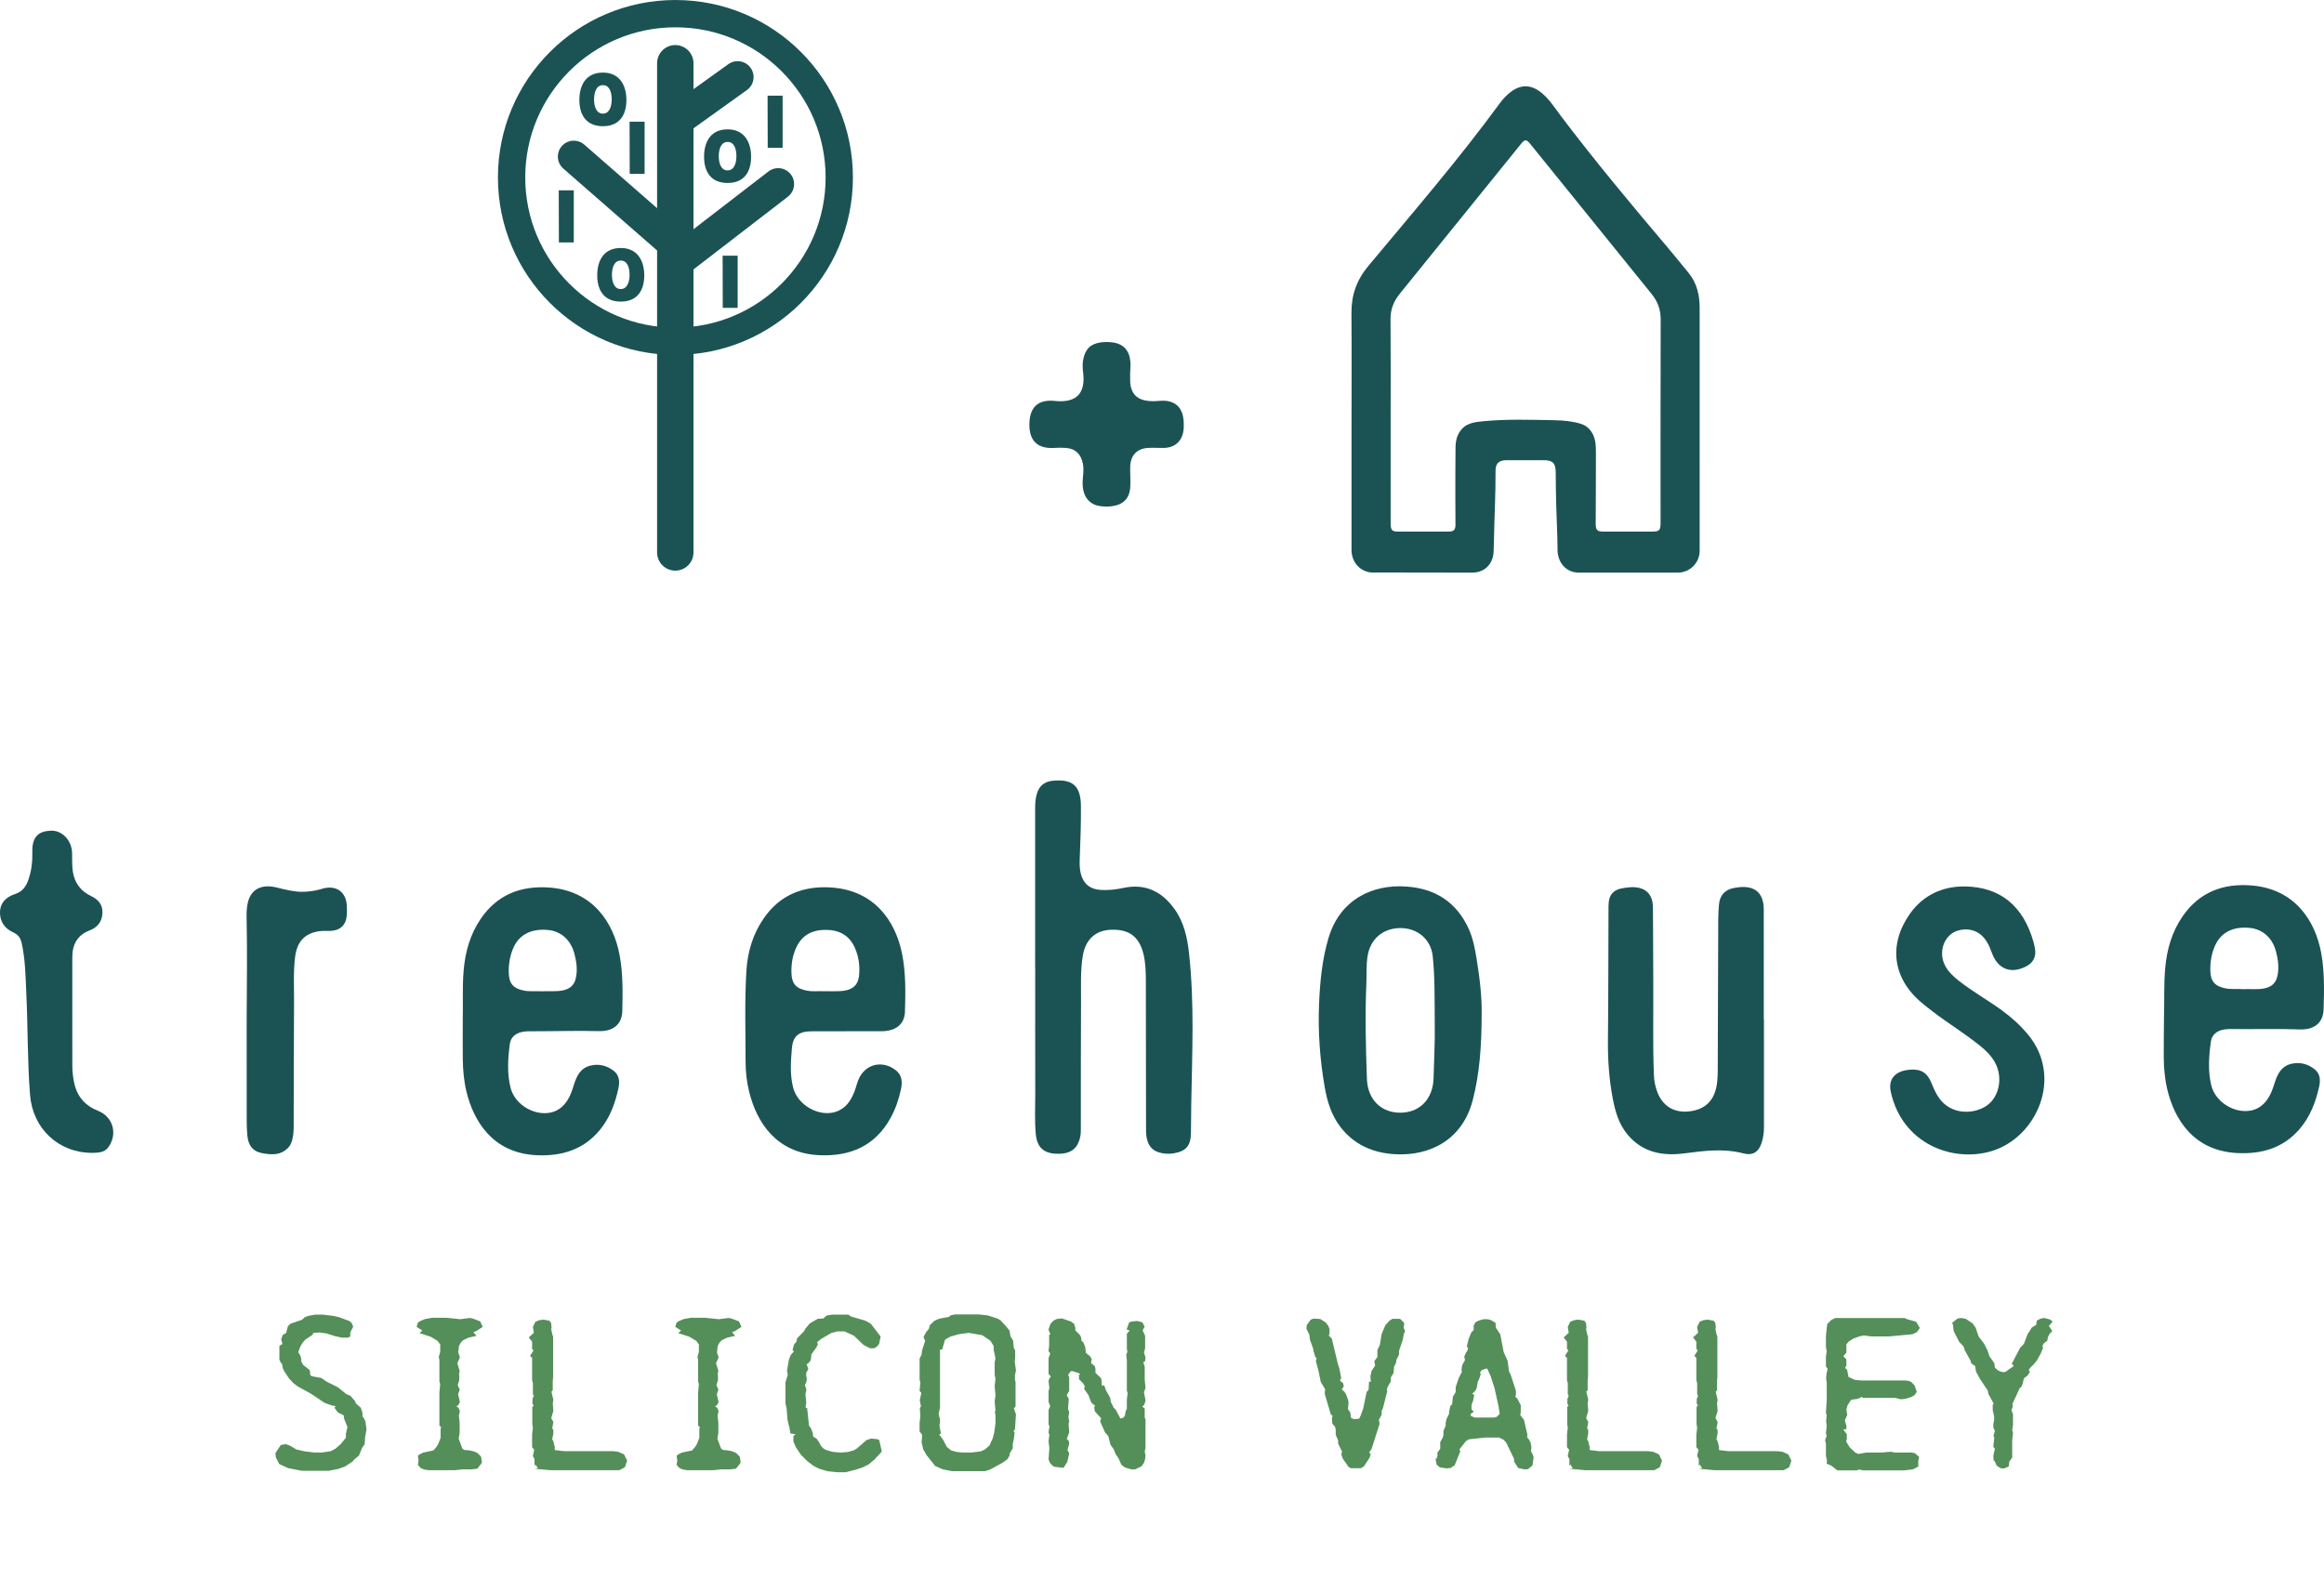 <?xml version="1.0" encoding="UTF-8"?>
<svg id="b" data-name="Layer 2" xmlns="http://www.w3.org/2000/svg" width="90.071mm" height="61.73mm" viewBox="0 0 255.321 174.982">
  <g id="c" data-name="THC5">
    <g id="d" data-name="V1">
      <g>
        <g id="e" data-name="treehouse">
          <path d="M129.023,99.877c-1.38-1.919-3.203-2.813-5.592-2.305-.842.18-1.69.279-2.553.218-1.151-.081-1.876-.702-2.144-1.811-.135-.554-.131-1.112-.109-1.672.078-1.907.144-3.815.128-5.725-.018-2.208-.899-3.007-3.102-2.785-.921.093-1.502.58-1.753,1.478-.132.475-.173.964-.173,1.454-.002,5.852-.002,11.703-.002,17.554h.008c0,4.642-.009,9.285.005,13.927.003,1.489-.083,2.978.063,4.464.136,1.371.852,2.052,2.206,2.108,1.593.067,2.387-.5,2.678-1.891.072-.348.06-.696.061-1.046.006-4.607-.007-9.216.021-13.822.01-1.662-.079-3.332.191-4.981.294-1.796,1.391-2.8,3.076-2.869,1.981-.08,3.085.72,3.57,2.583.259.992.279,2.009.284,3.022.012,2.978.007,5.956.009,8.934.002,2.523-.002,5.046.012,7.569.008,1.301.496,2.091,1.437,2.362.509.147,1.033.184,1.56.102,1.397-.219,1.925-.84,1.937-2.262.008-1.034.015-2.067.032-3.1.09-5.549.367-11.1-.244-16.64-.193-1.742-.564-3.418-1.605-4.867" fill="#1b5354" stroke-width="0"/>
          <path d="M63.256,107.517c-.173.754-.658,1.153-1.394,1.311-.764.165-1.536.062-2.328.103-.639-.041-1.304.051-1.967-.075-1.139-.216-1.639-.746-1.673-1.923-.027-.986.127-1.955.545-2.859.645-1.395,1.966-2.045,3.758-1.879,1.426.132,2.514,1.087,2.913,2.623.229.882.357,1.783.146,2.697M60.307,97.528c-3.098-.213-5.68.789-7.484,3.426-1.173,1.715-1.711,3.648-1.887,5.699-.157,1.872-.049,3.747-.095,5.367,0,1.637-.014,3.021.003,4.405.016,1.208.127,2.412.416,3.589.774,3.148,2.844,6.714,7.713,6.933,2.674.12,5.06-.565,6.861-2.694,1.146-1.355,1.746-2.97,2.11-4.676.145-.677.123-1.394-.494-1.881-.766-.605-1.654-.835-2.611-.591-1.069.271-1.491,1.143-1.784,2.087-.175.567-.355,1.13-.667,1.639-.448.732-1.065,1.261-1.918,1.433-1.845.368-3.931-.921-4.383-2.746-.392-1.586-.286-3.203-.075-4.801.089-.682.561-1.131,1.276-1.301.452-.107.903-.092,1.356-.09,2.38.002,4.761-.08,7.144-.015,1.603.044,2.547-.78,2.581-2.204.047-2.064.081-4.134-.302-6.178-.669-3.573-2.965-7.072-7.762-7.401" fill="#1b5354" stroke-width="0"/>
          <path d="M94.385,107.165c-.102,1.136-.782,1.688-2.096,1.751-.541.026-1.085.005-1.836.005-.457-.028-1.124.064-1.785-.057-1.186-.216-1.686-.745-1.718-1.935-.027-.969.116-1.925.528-2.811.639-1.378,1.775-1.943,3.255-1.935,1.465.008,2.566.586,3.18,1.959.432.964.565,1.985.471,3.024M91.335,97.525c-3.098-.206-5.675.807-7.47,3.452-1.168,1.719-1.738,3.649-1.864,5.705-.205,3.324-.089,6.654-.09,9.981-.001,1.137.133,2.272.411,3.379.815,3.244,2.935,6.687,7.684,6.903,3.393.154,6.134-1.005,7.84-4.102.541-.985.902-2.045,1.135-3.137.165-.771.151-1.542-.57-2.101-1.499-1.163-3.408-.673-4.112,1.072-.17.419-.268.867-.433,1.287-.394,1.007-.963,1.866-2.064,2.218-1.824.583-4.155-.726-4.658-2.637-.375-1.43-.263-2.891-.146-4.335.11-1.35.738-1.861,2.101-1.879,1.278-.017,7.163.002,7.828-.011,1.543-.034,2.46-.796,2.498-2.187.058-2.099.098-4.207-.312-6.282-.737-3.722-3.112-7.015-7.778-7.325" fill="#1b5354" stroke-width="0"/>
          <path d="M193.793,112.034h-.018c0-4.03.007-8.059-.003-12.088-.005-1.819-.98-2.662-2.784-2.442-.156.019-.312.045-.467.071-.987.167-1.58.798-1.666,1.804-.047.557-.08,1.118-.083,1.679-.021,5.29-.029,10.581-.054,15.872-.003.873.024,1.751-.172,2.614-.362,1.598-1.438,2.483-3.172,2.604-1.547.107-2.735-.663-3.295-2.145-.223-.592-.35-1.208-.375-1.84-.135-3.45-.046-6.901-.07-10.352-.019-2.697-.01-5.395-.036-8.093-.014-1.481-.832-2.25-2.315-2.229-.261.005-.523.043-.783.076-1.265.162-1.78.737-1.786,2.01-.018,4.906-.012,9.81-.061,14.716-.021,2.178.127,4.331.538,6.471.274,1.421.669,2.787,1.621,3.921,1.648,1.961,3.818,2.371,6.221,2.061,2.17-.28,4.333-.57,6.513.003.917.241,1.616-.045,1.98-1.135.19-.571.268-1.154.268-1.753-.002-3.941-.001-7.884-.001-11.825" fill="#1b5354" stroke-width="0"/>
          <path d="M157.499,118.437c-.055,2.327-1.508,3.827-3.641,3.837-2.127.01-3.607-1.441-3.686-3.736-.121-3.449-.211-6.898-.062-10.348.045-1.031-.023-2.065.131-3.094.279-1.868,1.668-3.09,3.567-3.11,1.902-.02,3.402,1.215,3.598,3.114.241,2.335.201,4.686.22,7.696.038,1.439-.077,3.538-.128,5.639M161.358,102.075c-1.337-2.945-3.681-4.435-6.858-4.655-3.727-.259-7.268,1.42-8.533,5.614-.715,2.371-.948,4.833-1.052,7.297-.129,3.07.097,6.12.624,9.147.275,1.582.739,3.089,1.737,4.381,1.502,1.942,3.542,2.828,5.941,2.975,3.865.236,7.46-1.572,8.587-5.955.744-2.891.969-5.858.975-9.456.04-1.65-.192-3.893-.564-6.122-.183-1.101-.392-2.202-.858-3.227" fill="#1b5354" stroke-width="0"/>
          <path d="M219.933,111.024c-1.544-1.118-3.212-2.054-4.713-3.234-.595-.468-1.151-.971-1.513-1.651-.824-1.547-.103-3.478,1.452-3.893,1.261-.336,2.395.099,3.09,1.197.252.399.426.836.589,1.281.659,1.799,2.11,2.347,3.81,1.448.711-.376,1.053-1.04.934-1.831-.042-.275-.097-.55-.173-.818-1.128-3.996-3.677-6.059-7.542-6.111-2.504-.033-4.608,1.004-6.007,2.959-2.408,3.37-1.955,7.084,1.195,9.764.426.363.867.709,1.312,1.048,1.685,1.283,3.495,2.391,5.145,3.719.645.518,1.233,1.092,1.645,1.821.946,1.676.487,3.928-1.016,4.859-1.46.904-3.826.893-5.112-.923-.357-.503-.596-1.063-.826-1.629-.476-1.17-1.164-1.587-2.408-1.48-1.603.139-2.374,1.033-2.069,2.427,1.267,5.791,6.883,7.799,11.104,6.51,4.94-1.509,7.884-8.127,3.948-12.831-.839-1.001-1.793-1.866-2.846-2.63" fill="#1b5354" stroke-width="0"/>
          <path d="M10.78,122.072c-1.407-.556-2.296-1.553-2.621-3.033-.139-.633-.213-1.277-.213-1.926-.005-3.976-.002-7.952-.003-11.928,0-1.396.553-2.422,1.909-2.945.886-.342,1.389-1.006,1.405-1.959.016-.879-.46-1.439-1.256-1.816-1.128-.536-1.813-1.438-2.001-2.703-.102-.682-.061-1.362-.08-2.044-.037-1.352-1.076-2.478-2.314-2.436-1.347.045-2.091.651-2.054,2.314.025,1.052-.081,2.097-.439,3.098-.257.717-.643,1.287-1.434,1.542-.947.304-1.647.917-1.679,1.98-.031,1.043.52,1.828,1.449,2.241.578.257.816.647.938,1.203.401,1.806.417,3.648.504,5.481.179,3.723.115,7.455.41,11.178.288,3.659,3.076,6.346,6.777,6.369,1.051.007,1.516-.163,1.873-.686.988-1.447.443-3.292-1.173-3.931" fill="#1b5354" stroke-width="0"/>
          <path d="M35.588,97.611c-.153.035-.302.087-.453.128-.628.165-1.263.262-1.916.262-.974-.001-1.9-.251-2.835-.477-1.721-.415-2.881.235-3.184,1.793-.087.445-.121.901-.111,1.359.083,3.817.029,7.635.009,11.452.001,3.713-.002,7.426.005,11.139.001.524.027,1.05.078,1.572.098,1.009.589,1.665,1.498,1.854,1.096.227,2.205.321,3.058-.657.197-.226.29-.513.371-.801.132-.478.153-.969.155-1.457.016-4.554.01-9.107.042-13.661.011-1.662-.094-3.327.119-4.985.214-1.657,1.055-2.568,2.634-2.8.413-.06.839-.021,1.258-.037,1.046-.038,1.699-.65,1.781-1.69.029-.365.025-.736.003-1.102-.086-1.457-1.095-2.213-2.51-1.892" fill="#1b5354" stroke-width="0"/>
          <path d="M250.189,107.31c-.179.753-.667,1.148-1.404,1.301-.765.158-1.537.05-2.33.086-.637-.046-1.304.042-1.966-.089-1.138-.224-1.633-.758-1.658-1.934-.02-.986.141-1.954.565-2.855.656-1.39,1.98-2.031,3.772-1.851,1.425.142,2.506,1.105,2.894,2.645.223.884.344,1.785.127,2.698M247.313,97.298c-3.097-.235-5.686.748-7.509,3.371-1.186,1.707-1.738,3.635-1.927,5.686-.172,1.871-.077,3.747-.135,5.367-.012,1.637-.036,3.02-.028,4.404.006,1.209.109,2.413.389,3.592.752,3.154,2.794,6.734,7.661,6.99,2.674.14,5.066-.528,6.881-2.644,1.156-1.346,1.768-2.958,2.144-4.66.149-.676.135-1.393-.48-1.885-.762-.609-1.647-.845-2.607-.609-1.07.263-1.499,1.131-1.798,2.073-.18.567-.363,1.128-.679,1.636-.452.728-1.073,1.254-1.928,1.417-1.847.356-3.924-.949-4.363-2.777-.38-1.588-.262-3.204-.04-4.801.095-.68.569-1.128,1.285-1.292.453-.104.904-.085,1.356-.08,2.382.019,4.763-.045,7.145.038,1.602.055,2.552-.762,2.596-2.186.063-2.063.112-4.132-.257-6.181-.643-3.577-2.913-7.094-7.708-7.458" fill="#1b5354" stroke-width="0"/>
        </g>
        <path id="f" data-name="th" d="M182.435,57.469c0,.805-.139.948-.933.949-1.763.001-3.527.001-5.291,0-.756,0-.904-.151-.902-.926.008-2.584.028-5.168.023-7.752-.001-.817-.021-1.642-.536-2.357-.287-.398-.644-.666-1.118-.812-.927-.286-1.884-.374-2.841-.392-2.601-.047-5.204-.142-7.798.102-.971.092-2.002.172-2.644,1.128-.348.518-.477,1.091-.485,1.684-.024,1.85-.02,3.702-.021,5.552-.001,1.012.017,2.024.014,3.037-.002.537-.193.73-.725.732-1.885.007-3.772.007-5.658,0-.583-.002-.739-.199-.739-.876-.001-3.825-.001-7.649-.001-11.473,0-3.668.02-7.336-.012-11.003-.009-1.083.363-1.974,1.017-2.783,4.379-5.417,8.759-10.83,13.139-16.245.044-.054.086-.11.13-.164.486-.597.621-.6,1.095-.015.913,1.125,1.823,2.253,2.734,3.379,3.523,4.356,7.048,8.711,10.569,13.071.656.81.999,1.71.996,2.791-.025,7.457-.012,14.914-.012,22.37M186.729,33.841c0-1.413-.31-2.76-1.22-3.859-.745-.899-1.472-1.813-2.226-2.704-4.026-4.754-8.016-9.537-11.778-14.505-.694-.916-1.299-1.908-2.22-2.633-1.11-.87-2.236-.874-3.343-.012-.444.346-.827.753-1.159,1.205-4.528,6.185-9.533,11.987-14.435,17.869-1.308,1.569-1.888,3.217-1.874,5.197.031,4.19.009,8.383.009,12.573-.001,4.489-.001,8.976-.001,13.464,0,1.264.84,2.287,2.049,2.461.309.044.626.012.94.012,3.421.006,6.844.012,10.266.016,1.39.002,2.324-.969,2.356-2.366.008-.382.031-.793.037-1.177.043-2.548.192-5.093.175-7.644-.006-.818.376-1.166,1.2-1.168,1.361-.002,2.723.001,4.085,0,1.006-.001,1.326.335,1.325,1.365-.002,1.257.032,2.513.061,3.77.036,1.55.138,3.132.138,4.692,0,1.389.908,2.526,2.344,2.527,3.631.003,7.261.005,10.893-.002,1.301-.001,2.364-1.068,2.378-2.365.005-.331-.002-18.143-.001-26.718" fill="#1b5354" stroke-width="0"/>
        <path id="g" data-name="+" d="M127.333,44.051c-.524.052-1.043.055-1.562-.055-.788-.17-1.298-.615-1.511-1.407-.15-.554-.088-1.109-.096-1.665.026-.401.055-.8.019-1.203-.111-1.229-.777-1.957-1.997-2.1-.413-.049-.843-.05-1.255.006-1.129.155-1.705.744-1.928,1.881-.099.505-.058,1.006.001,1.511.253,2.198-.749,3.233-2.952,3.053-.069-.006-.139-.014-.209-.02-1.672-.161-2.623.582-2.739,2.248-.123,1.773.562,3.056,2.713,2.92.434-.028.873-.032,1.306.002,1.029.081,1.622.677,1.838,1.688.168.792-.046,1.566-.018,2.348.049,1.309.723,2.176,1.871,2.349.431.066.864.081,1.303.028,1.282-.158,1.984-.847,2.059-2.144.044-.747-.032-1.5-.006-2.249.043-1.217.748-1.946,1.954-2.023.573-.036,1.151.012,1.726.002,1.194-.021,1.979-.691,2.163-1.858.049-.307.043-.626.034-.939-.053-1.708-1.006-2.54-2.714-2.37" fill="#1b5354" stroke-width="0"/>
      </g>
      <g>
        <path d="M30.421,160.14l-.065-.419.55-.836.462-.088.44.154.704.418.946.22,1.1.132h.771l1.034-.153.55-.286.594-.528.595-.726v-.44l.132-.616.065-.11-.396-.968-.044-.418-.683-.353-.308-.418.198-.242-.572-.109-.792-.286-1.475-.99-1.475-.814-.483-.374-.44-.483-.528-.792-.132-.286-.088-.484-.176-.198-.11-.264v-1.431l.353-.22-.154-.55.154-.418.374-.221.198-.748.241-.242,1.276-.439.286-.265.374-.153.748-.133h.792l1.122.133.616.132,1.188.439.22.221.11.308-.309.595v.418l-.197.088h-.595l-.726-.154-.969-.308-.77-.11-.66.044-.22.11.021.132-.792.528-.33.374-.264.462-.221.638.265.44.088.418-.066.088.286.506.704.551.066.594.286.132.968.176.572.396,1.232.616.924.748.462.198.484.571.065.221.551.483.176.528v.418l.154.176.176.353.11.858-.154.857-.044.727-.265.374-.352.858-.506.418-.177.22-.813.528-.727.264-1.034.198h-2.904l-1.496-.286-.946-.44-.33-.659Z" fill="#548f59" stroke="#548f59" stroke-miterlimit="10" stroke-width=".2"/>
        <path d="M46.57,146.19l-.683-.418.089-.33.176-.154.572-.242.748-.132h1.605l1.475.154,1.057-.133.285.045.793.308.22.484-.638.418-.419.153.309.396-.704.154-.616.286-.286.286-.22.396-.088.771.176.527-.286.639.264.858-.088.374.044.109v.528l-.176.528.22.527-.176.484.198.858-.154.286-.308.176.352.264.11.286-.11.484.088.792v1.101l-.109.66.418,1.122.264.198.55.044.507.109.374.176.352.353.088.528-.044.132-.418.528-.594.065h-.99l-.771.088h-2.97l-.418-.065-.353-.154-.264-.286.065-.439-.065-.484.065-.088.44-.221,1.144-.241.375-.44.197-.33.265-.682v-.969l.065-.286-.197-.153v-3.609l.088-.924-.088-.286v-2.332l-.066-.353.154-.55v-.858l-.33-.439-.771-.462-1.078-.353.286-.264Z" fill="#548f59" stroke="#548f59" stroke-miterlimit="10" stroke-width=".2"/>
        <path d="M58.823,160.755v-.439l-.177-.33.154-.704-.242-.286v-1.342l.088-.771-.065-.374v-1.87l.176-.066-.198-.484.044.066v-.418l.154-.353-.11-.197v-1.211l-.088-.308v-2.509l-.198-.176.375-.594-.177-.198v-.792l-.33-.418.528-.484-.11-.66.242-.506.353-.154.439-.065.616.109.154.198.044.484-.044.132.132.638.088.242v4.356l-.044.528v.946l-.153.154.22.924-.066.374.066.836-.242.814.242.44-.132.704.132.176v.352l-.132.66.132.221.154.615v.419l1.1.132h5.369l.572.065.594.265.308.616-.22.659-.55.286h-7.613l-.946-.088.11-.021-.396-.066-.352-.528Z" fill="#548f59" stroke="#548f59" stroke-miterlimit="10" stroke-width=".2"/>
        <path d="M74.993,146.19l-.683-.418.089-.33.176-.154.572-.242.748-.132h1.605l1.475.154,1.057-.133.285.045.793.308.22.484-.638.418-.419.153.309.396-.704.154-.616.286-.286.286-.22.396-.088.771.176.527-.286.639.264.858-.088.374.044.109v.528l-.176.528.22.527-.176.484.198.858-.154.286-.308.176.352.264.11.286-.11.484.088.792v1.101l-.109.66.418,1.122.264.198.55.044.507.109.374.176.352.353.088.528-.044.132-.418.528-.594.065h-.99l-.771.088h-2.97l-.418-.065-.353-.154-.264-.286.065-.439-.065-.484.065-.088.44-.221,1.144-.241.375-.44.197-.33.265-.682v-.969l.065-.286-.197-.153v-3.609l.088-.924-.088-.286v-2.332l-.066-.353.154-.55v-.858l-.33-.439-.771-.462-1.078-.353.286-.264Z" fill="#548f59" stroke="#548f59" stroke-miterlimit="10" stroke-width=".2"/>
        <path d="M87.533,158.996l-.265-.594v-.551l.353-.308-.704-.11-.11-.704-.066-.176-.132-.616-.088-1.145-.132-.615v-2.245l.264-.857-.088-.462.198-1.145.176-.484.418-.484-.176-.176.154-.55.242-.264.088-.396.748-.771.154-.285.462-.551.836-.483.66-.044.088-.11.264-.22.551-.089h1.738l.264.198,1.606.462.572.33,1.033,1.343-.153.748-.221.264-.264.154h-.396l-.683-.353-1.056-1.012-1.057-.484h-.836l-.683.177-1.166.682-.483.396.109.241-.132.286-.572.792-.065.639-.242.308-.242.132.198.572-.221.396v.374l.066.308-.066.396-.153.264.176.55-.11.463.088.99-.088.55.198.088.198,1.893.242.33.176.483.044.418.396.221.22.308.242.462.286.309.286.176.748.22.88.088.858-.065.704-.198.374-.242,1.012-.88.462-.154.66.066.132.065.265,1.167-.792.857-.616.507-.616.308-.727.242-1.122.286h-.924l-1.034-.11-.902-.264-.572-.286-.704-.528-.682-.682-.55-.814Z" fill="#548f59" stroke="#548f59" stroke-miterlimit="10" stroke-width=".2"/>
        <path d="M101.899,159.875l-.374-.638-.176-.727.066-.857-.286-.396v-.902l.088-.77-.066-.814.132-.22-.132-.66.176-.858-.197-.22.088-.925-.088-.264v-2.311l.22-.439.044-.44.353-1.101-.177-.396.265-.506.286-.33.132-.44.439-.418.528-.242,1.101-.198.132-.153.44-.11h2.64l.969.11,1.034.33.308.176.55.594.418.506.11.639.286.462.066.77.153.286v.837l-.044.418.132.924-.109.506v.528l.065.264v2.619l-.197.241.241.683-.109,1.628-.198.176.154.198-.066.639-.132.571v.484l-.353.594.022.154-.22.396-.44.33-1.431.792-.571.176h-3.564l-.99-.198-.814-.352-.902-1.145ZM104.451,159.48l.66.176.704.065h.88l1.078-.132.484-.22.528-.462.374-.814.153-.594.154-1.057v-.924l-.066-.33.066-.198-.088-.968.088-.683-.088-1.012.088-.814-.088-.439v-1.364l.088-.44-.198-.946v-.439l-.396-.639-.925-.616-1.518-.264-1.122.154-.925.264-.55.308-.11.11-.286.99-.264.044v6.425l-.154.727.154.594v.374l-.066.286.154.836-.264.177.198.153.374.528.374.727.506.418Z" fill="#548f59" stroke="#548f59" stroke-miterlimit="10" stroke-width=".2"/>
        <path d="M115.429,160.711l-.132-.374.088-1.188-.088-.771.088-.704-.088-.286.109-.682-.109-.198v-1.562l.197-.418-.197-.484v-1.166l.088-.352-.088-.748.065-.242.221-.265-.286-.33v-1.672l.197-.572-.197-.242.065-.571v-1.122l.176-.045-.241-.615.197-.572.286-.309.33-.176.528-.065.968.329.309.221.132.418-.022.264.572.595.088.241.045.374.197.133.198.483.088.704.462.353.154.264-.066.484.419.33.065.22v.506l.639.616.044.353v.439l.33.066.132.418.483.858.066.439.33.66.22.221.551,1.034.439-.133.198-.264.088-.506.132-.264v-1.079l.088-.659-.088-.286v-3.367l-.065-.55.132-.352-.066-.265v-1.672l.374-.44-.374-.132.221-.616.176-.088.594-.066.551.133.197.396-.22.396.286.616v1.364l-.132.439.176.595-.044.329-.22.11.176.572v1.408l.088.902-.176.439.176.946-.132.418-.286.242.33.265v.968l.088.198v3.103l-.088.418.088.418-.044.396-.132.396-.242.33-.639.308h-.396l-.66-.198-.353-.264-.329-.726-.33-.484-.177-.484-.352-.483-.242-.969-.374-.418-.506-1.145.109-.374-.704-.77-.065-.396.153-.198-.285-.197-.221-.221-.308-.813-.44-.616.066-.286-.176-.33-.463-.484v-.374l.242-.153-.418-.221-.66-.198-.242.045-.33.462.133.308v1.431l-.286.506.242.439-.089,1.079.133.374-.089.506.089.506-.154.484.088-.221.066.902-.286.771.242.22.044.286-.198.682.198.374-.198.881-.374.594-.925-.11-.153-.088-.286-.286Z" fill="#548f59" stroke="#548f59" stroke-miterlimit="10" stroke-width=".2"/>
        <path d="M147.615,160.249l-.154-.439.088-.309-.44-.88v-.353l-.264-.615v-.528l-.066-.353-.308-.374-.044-.528.088-.352-.22-.132-.66-2.244.044-.507-.484-.813-.242-1.188-.286-1.056.089-.33-.177-.221-.197-.66v-.132l-.374-1.056-.066-.551-.309-.616.022-.352.396-.55.264-.11.704.044.55.353.286.374.11.308v.462l-.11.242.374.374.639,2.685.176.55.198,1.013-.154.352.374.286.066.264-.242.418.33.265.153.242.221.572.065.308-.065.771.264.374.066.594.374.198.682-.044.198-.396.286-.792.374-1.805.22-.241.044-.837.221-.021-.066-.66.132-.572.396-.594-.088-.484.33-.44v-.792l.264-.527.198-1.211.396-.946.44-.483.286-.176h.77l.396.396-.066.484.154.396-.132.242-.11.639-.418,1.254v.396l-.286.572-.044.33-.22.44-.044.66-.309.506v.44l-.33.571-.109.309.044.22-.462,1.826-.154.33v.396l-.308.594.088.418-.881,2.751-.308.439.198.177-.088.308-.616.946-.286.176h-1.034l-.22-.11-.616-.88Z" fill="#548f59" stroke="#548f59" stroke-miterlimit="10" stroke-width=".2"/>
        <path d="M157.845,160.47l.176-.419v-.396l.308-.418v-.748l.242-.418.11-.33v-.484l.242-.55v-.33l.088-.418.286-.551v-.242l.132-.615.198-.154.088-.88.308-.507v-.55l.33-.99.44-.857-.132-.022.065-.528.33-.594-.088-.374.198-.44.088-.088.154-.396-.154-.242.198-.792.286-.683.264-.242v-.528l.176-.308.353-.176.483-.132h.374l.309.065.506.286.044.528.484.726.374,1.937.439.99.133,1.101.197.396.572,1.761v.374l-.088.286.264.241.353.683v.748l-.066.33.418.528.375,1.606-.022.352.154.154.22.374.088.462-.044.528.198.352.088.286-.11.814-.439.374-.33.021-.639-.132-.418-.638v-.286l-.88-1.826-.308-.353-.551-.264h-1.496l-1.87.198-.353.22-.77.968.11.221-.595,1.474-.396.265-.44.044-.682-.11-.286-.242-.088-.439ZM162.003,155.871h2.178l.309-.088.374-.374-.11-.792-.462-2.09-.439-1.364-.353-.771-.154-.132-.616.22-.264.353.11.176-.177.506-.065-.109-.198,1.1-.132.265-.418.396.264.176-.109.551-.177.483v.528l.198.22-.308.221.021.308.528.22Z" fill="#548f59" stroke="#548f59" stroke-miterlimit="10" stroke-width=".2"/>
        <path d="M172.519,160.755v-.439l-.177-.33.154-.704-.242-.286v-1.342l.088-.771-.065-.374v-1.87l.176-.066-.198-.484.044.066v-.418l.154-.353-.11-.197v-1.211l-.088-.308v-2.509l-.198-.176.375-.594-.177-.198v-.792l-.33-.418.528-.484-.11-.66.242-.506.353-.154.439-.065.616.109.154.198.044.484-.044.132.132.638.088.242v4.356l-.044.528v.946l-.153.154.22.924-.066.374.066.836-.242.814.242.44-.132.704.132.176v.352l-.132.66.132.221.154.615v.419l1.1.132h5.369l.572.065.594.265.308.616-.22.659-.55.286h-7.613l-.946-.088.11-.021-.396-.066-.352-.528Z" fill="#548f59" stroke="#548f59" stroke-miterlimit="10" stroke-width=".2"/>
        <path d="M186.731,160.755v-.439l-.177-.33.154-.704-.242-.286v-1.342l.088-.771-.065-.374v-1.87l.176-.066-.198-.484.044.066v-.418l.154-.353-.11-.197v-1.211l-.088-.308v-2.509l-.197-.176.374-.594-.177-.198v-.792l-.33-.418.528-.484-.11-.66.242-.506.353-.154.439-.065.616.109.154.198.044.484-.044.132.132.638.088.242v4.356l-.044.528v.946l-.154.154.221.924-.066.374.066.836-.242.814.242.44-.132.704.132.176v.352l-.132.66.132.221.154.615v.419l1.1.132h5.369l.572.065.594.265.308.616-.22.659-.55.286h-7.613l-.946-.088.11-.021-.396-.066-.352-.528Z" fill="#548f59" stroke="#548f59" stroke-miterlimit="10" stroke-width=".2"/>
        <path d="M200.81,160.47l-.109-.528v-1.32l-.088-.374.176-.44-.088-.308.088-.792-.066-.528.066-.683-.088-.22.088-1.386v-1.959l-.066-.462.044-.528.133-.55-.198-.264v-1.034l.088-.639-.088-.374v-1.275l.132-1.255.418-.418.396-.198h7.568l.221.11,1.012.286.353.594-.265.374-.439.221-2.619.242h-1.87l-.857-.11-.507.11-.66.241-.527.33-.309.353v.924l-.374.44.374.374v.616l-.176.308.264.22.154.814.771.353.682.065h4.907l.396.066.198.109.308.33.221.639-.221.308-.33.177-.55.176-.528.065-.594-.153h-3.543l-.132-.133-.506.242-.704.088-.198.221-.308.506-.11.462.088.572-.264.594.176.616v.264l-.418.089.462.594v.528l-.088.242.418.704.66.615.374.154.88-.154h1.65l1.034-.088.44.088h1.87l.308.066.396.353-.088.396v.572l-.528.264-.968.11h-4.467l-.462-.11-.242.11h-2.091l-.638-.506-.462-.198.021-.308Z" fill="#548f59" stroke="#548f59" stroke-miterlimit="10" stroke-width=".2"/>
        <path d="M219.114,160.293l-.021-.308.176-.792-.176-.242.109-1.013-.088-.153.154-.551-.176-.374v-.374l.088-.396v-.44l-.154-.682v-.551l.132-.153-.616-1.122-.065-.374-.858-1.276-.439-.814-.089-.616-.439-.308-.066-.265-.638-1.144-.132-.418-.507-.551-.571-1.122-.089-.748-.065-.109.528-.418.352-.045.462.089.704.462.33.462.33.968.616.814.353.704.22.66.528.748.065.506.353.309.242.132.439.109.286-.065.99-.704-.242-.286.88-1.672.418-.44.396-1.057.462-.726.484-.286.088-.484.353-.176.33-.066.638.154.176.154-.396.462.374.55-.265.286-.198.396-.044.33-.396.308-.176.374.088.154-.242.594-.418.748-.396.484-.264.242-.286.374.154.198-.242.374-.33.22-.11.242-.088.44-.132.308-.198.176-.814,1.761.044.308-.153.374.176.506v1.145l-.088.55.088.33-.088.814v1.87l-.309.396-.065.527-.462.198-.309-.044-.374-.242-.33-.704Z" fill="#548f59" stroke="#548f59" stroke-miterlimit="10" stroke-width=".2"/>
      </g>
      <line x1="74.189" y1="6.951" x2="74.189" y2="60.706" fill="none" stroke="#1b5354" stroke-linecap="round" stroke-miterlimit="10" stroke-width="4"/>
      <line x1="85.493" y1="20.227" x2="74.376" y2="28.794" fill="none" stroke="#1b5354" stroke-linecap="round" stroke-miterlimit="10" stroke-width="3.5"/>
      <line x1="81.041" y1="8.47" x2="74.204" y2="13.373" fill="none" stroke="#1b5354" stroke-linecap="round" stroke-miterlimit="10" stroke-width="3.5"/>
      <circle cx="74.204" cy="19.5" r="18" fill="none" stroke="#1b5354" stroke-linecap="round" stroke-miterlimit="10" stroke-width="3"/>
      <path d="M84.328,10.509h1.652v5.729h-1.637l-.015-5.729Z" fill="#1b5354" stroke-width="0"/>
      <path d="M61.386,20.913h1.652v5.729h-1.637l-.015-5.729Z" fill="#1b5354" stroke-width="0"/>
      <path d="M69.167,13.373h1.652v5.729h-1.637l-.015-5.729Z" fill="#1b5354" stroke-width="0"/>
      <path d="M79.389,28.099h1.652v5.729h-1.637l-.015-5.729Z" fill="#1b5354" stroke-width="0"/>
      <path d="M63.651,10.985c0-1.673.758-3.01,2.588-3.01,1.906,0,2.58,1.505,2.58,3.01,0,1.669-.776,2.884-2.58,2.884s-2.588-1.21-2.588-2.884ZM66.239,12.486c.738,0,.966-.848.966-1.569,0-.826-.265-1.56-.966-1.56-.742,0-.974.831-.974,1.56,0,.823.27,1.569.974,1.569Z" fill="#1b5354" stroke-width="0"/>
      <path d="M77.35,17.224c0-1.673.758-3.01,2.588-3.01,1.906,0,2.58,1.505,2.58,3.01,0,1.669-.776,2.884-2.58,2.884s-2.588-1.21-2.588-2.884ZM79.939,18.725c.738,0,.966-.848.966-1.569,0-.826-.265-1.56-.966-1.56-.742,0-.974.831-.974,1.56,0,.823.27,1.569.974,1.569Z" fill="#1b5354" stroke-width="0"/>
      <path d="M65.612,30.26c0-1.673.758-3.01,2.588-3.01,1.906,0,2.58,1.505,2.58,3.01,0,1.669-.776,2.884-2.58,2.884s-2.588-1.21-2.588-2.884ZM68.201,31.762c.738,0,.966-.848.966-1.569,0-.826-.265-1.56-.966-1.56-.742,0-.974.831-.974,1.56,0,.823.27,1.569.974,1.569Z" fill="#1b5354" stroke-width="0"/>
      <line x1="63.038" y1="17.208" x2="74.204" y2="26.96" fill="none" stroke="#1b5354" stroke-linecap="round" stroke-miterlimit="10" stroke-width="3.5"/>
    </g>
  </g>
</svg>